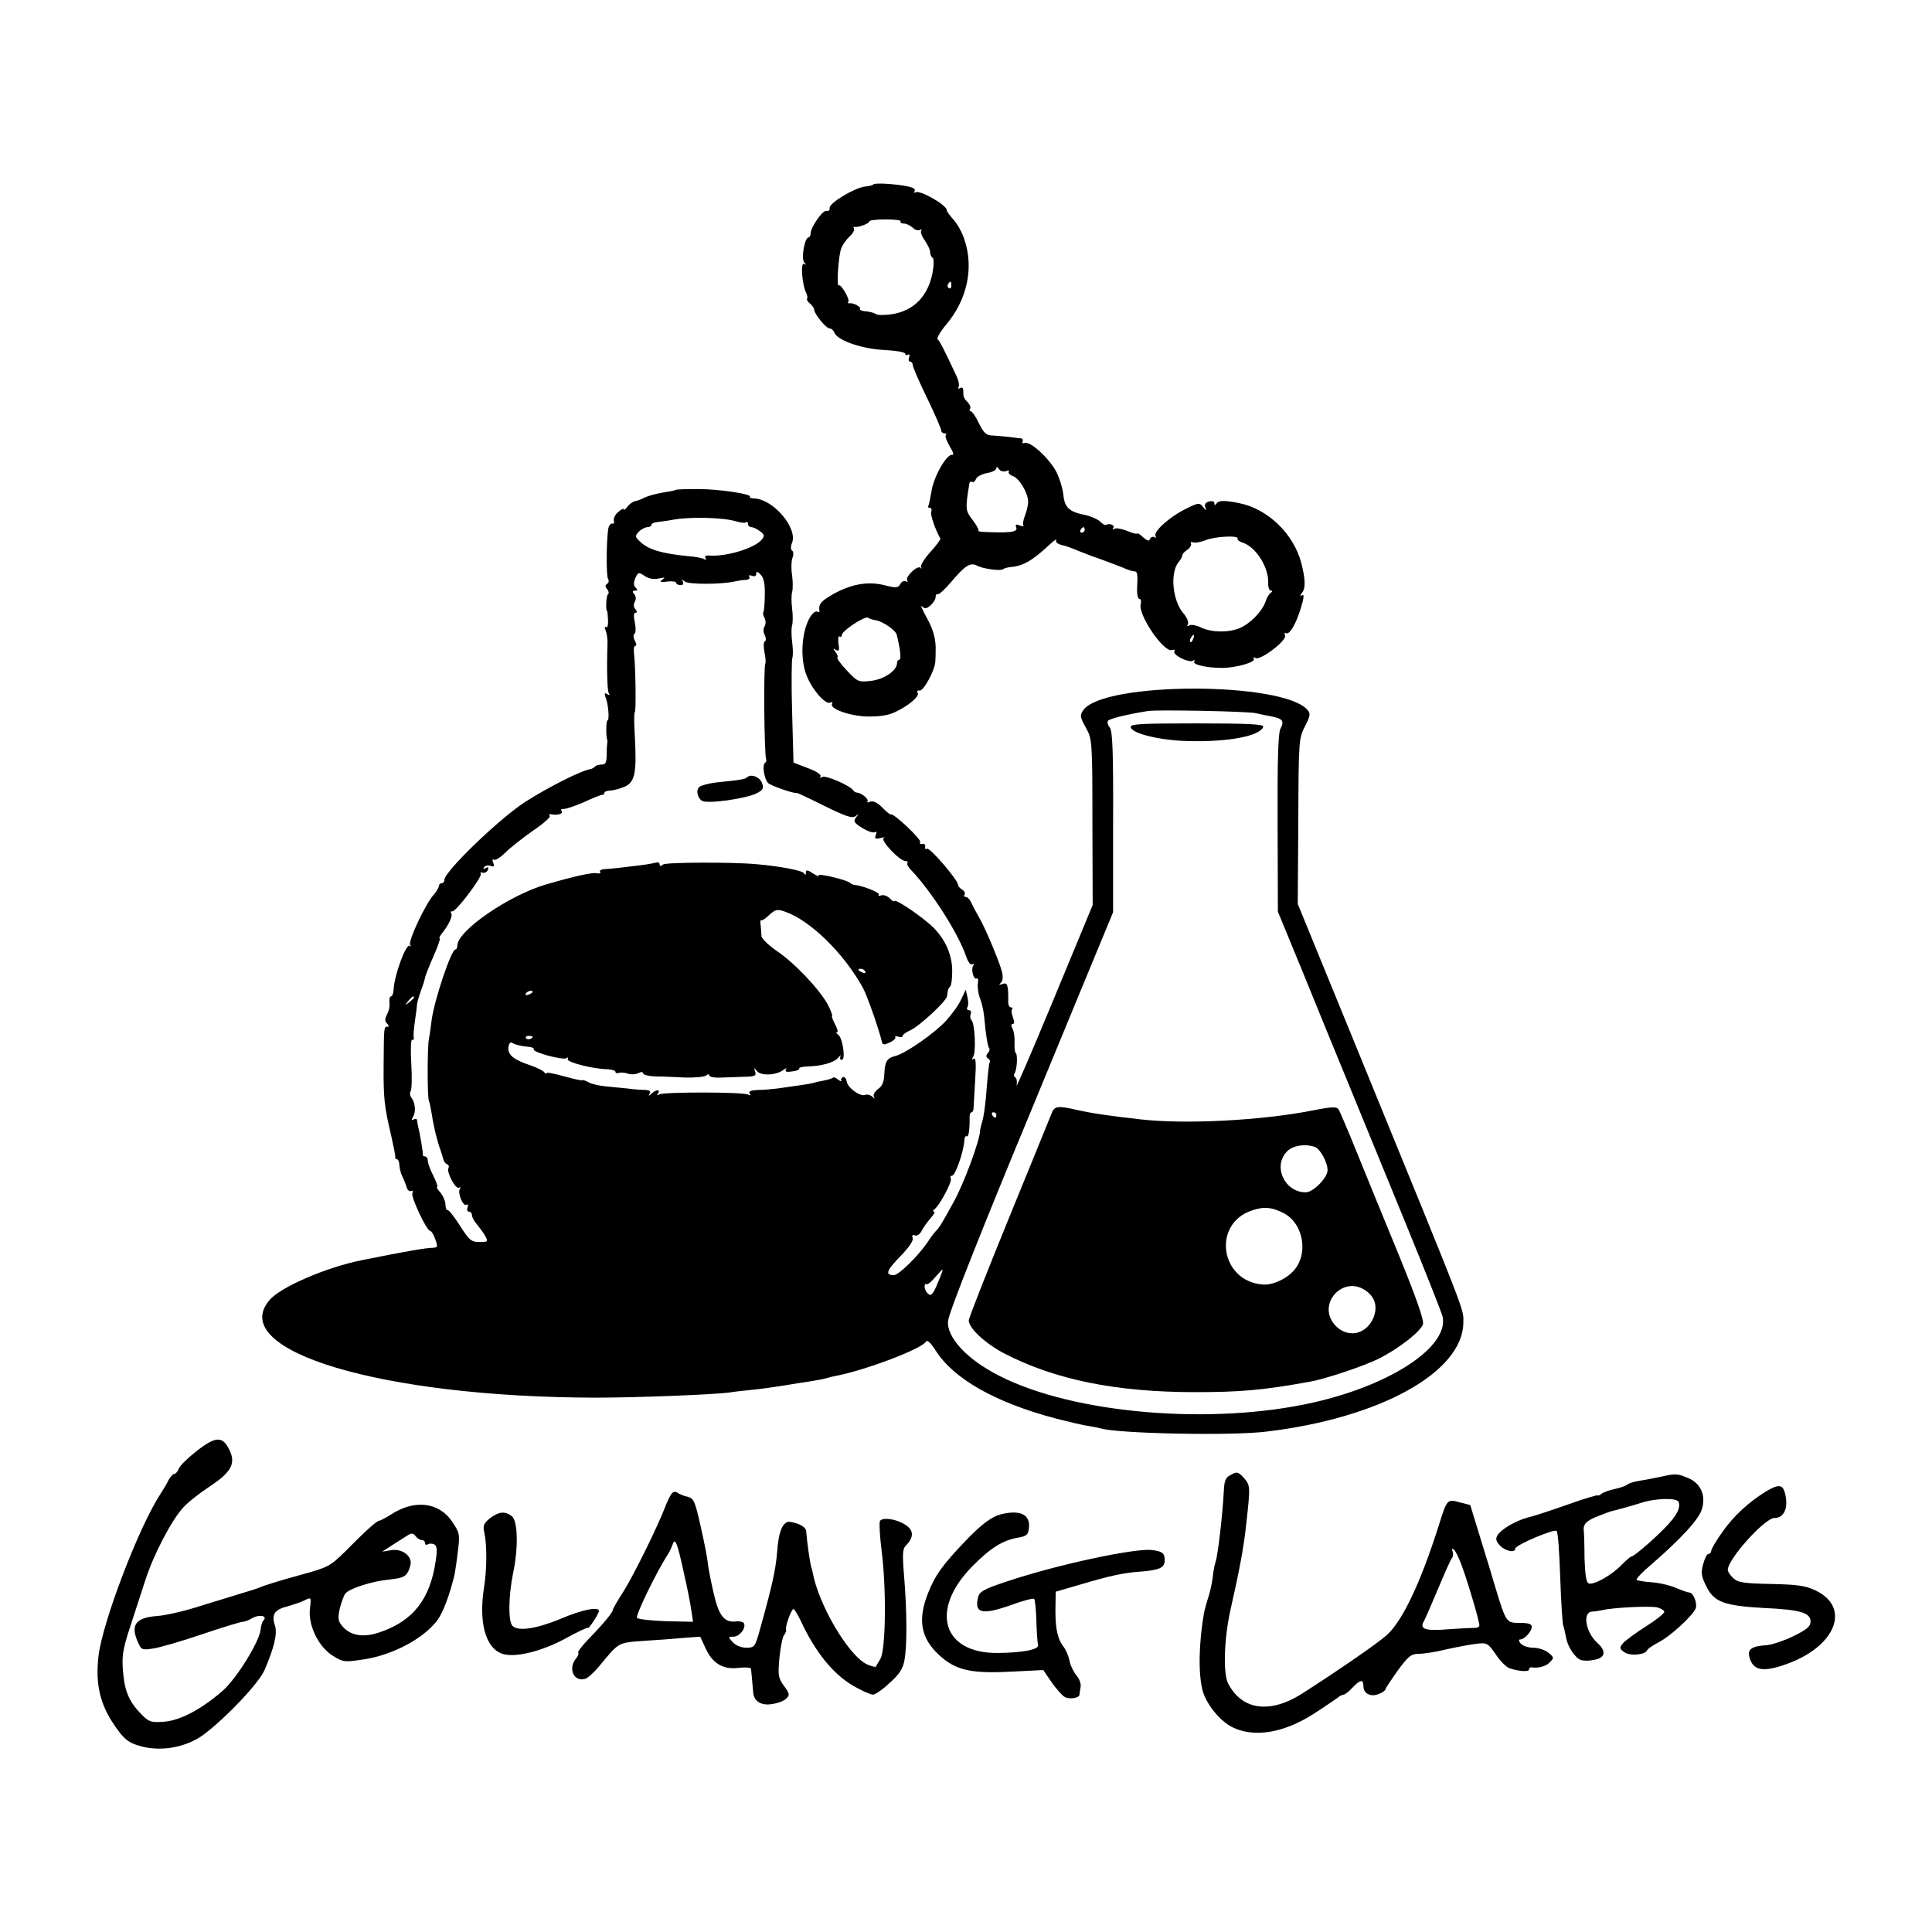 <?xml version="1.0" standalone="no"?>
<!DOCTYPE svg PUBLIC "-//W3C//DTD SVG 20010904//EN"
 "http://www.w3.org/TR/2001/REC-SVG-20010904/DTD/svg10.dtd">
<svg version="1.0" xmlns="http://www.w3.org/2000/svg"
 width="700pt" height="700pt" viewBox="0 0 700 700"
 preserveAspectRatio="xMidYMid meet">
<g transform="translate(0,700) scale(0.1,-0.1)"
fill="#000000" stroke="none">
<path d="M3165 6332 c-3 -3 -17 -7 -31 -8 -37 -4 -129 -59 -128 -77 1 -9 -4
-13 -11 -11 -13 5 -58 -59 -58 -82 0 -8 -4 -14 -7 -14 -15 0 -28 -78 -16 -91
8 -9 8 -10 -1 -5 -13 7 -7 -77 8 -105 4 -9 6 -19 3 -21 -2 -3 2 -11 11 -18 8
-7 15 -17 15 -22 0 -15 43 -68 56 -68 6 0 14 -7 17 -15 11 -28 98 -59 180 -63
42 -2 77 -8 77 -14 0 -5 4 -6 10 -3 6 3 7 -1 4 -9 -3 -9 -2 -16 3 -16 5 0 10
-6 10 -12 0 -7 23 -61 52 -120 28 -58 51 -111 51 -117 0 -6 5 -11 12 -11 6 0
8 -3 5 -7 -4 -3 3 -21 14 -40 13 -21 16 -33 9 -31 -20 4 -68 -81 -75 -132 -4
-24 -9 -48 -11 -52 -3 -5 -1 -8 5 -8 6 0 8 -6 5 -14 -4 -11 14 -63 33 -97 2
-3 -14 -25 -36 -49 -22 -24 -37 -49 -34 -55 4 -5 2 -7 -2 -2 -11 10 -56 -33
-48 -46 3 -6 1 -7 -5 -3 -6 3 -15 -1 -20 -10 -8 -15 -15 -15 -59 -4 -60 15
-123 3 -190 -36 -39 -23 -48 -34 -44 -57 1 -5 -3 -6 -8 -3 -5 3 -15 -4 -24
-17 -33 -51 -40 -156 -13 -218 21 -51 66 -101 83 -95 8 3 11 2 8 -4 -11 -17
59 -43 123 -46 43 -1 76 3 101 14 51 23 94 59 86 72 -4 6 -1 9 7 8 14 -3 57
76 57 107 1 11 1 27 1 35 2 42 -8 80 -34 125 -15 28 -22 44 -15 38 10 -10 16
-9 31 4 10 9 18 22 18 30 0 8 3 12 8 10 4 -2 25 17 47 43 52 61 70 73 94 61
21 -12 88 -21 96 -13 3 3 17 7 32 8 40 4 72 23 122 68 24 23 41 36 38 30 -4
-7 4 -15 21 -19 15 -3 41 -13 57 -20 17 -7 53 -21 80 -30 28 -10 64 -24 82
-31 17 -8 36 -14 42 -14 12 0 14 -8 11 -62 -1 -21 3 -38 8 -38 6 0 8 -8 5 -19
-10 -39 85 -178 114 -166 8 2 11 1 8 -5 -8 -12 52 -43 67 -34 6 4 8 3 5 -3 -7
-11 45 -23 101 -23 50 0 123 21 115 33 -3 6 -1 7 6 3 16 -11 114 63 107 81 -3
8 -2 12 3 9 13 -8 37 33 55 93 11 37 12 50 3 44 -8 -4 -7 -1 1 10 13 16 12 48
-3 107 -28 106 -121 196 -225 217 -53 11 -75 10 -82 -1 -6 -8 -8 -8 -8 1 0 6
-8 9 -19 6 -13 -3 -18 -11 -14 -21 5 -14 4 -14 -8 1 -13 17 -17 16 -65 -8 -58
-29 -117 -82 -107 -98 3 -5 1 -7 -5 -3 -5 3 -12 0 -15 -6 -3 -10 -10 -8 -26 6
-11 11 -21 16 -21 13 0 -3 -16 1 -35 9 -20 8 -41 12 -47 8 -7 -4 -8 -3 -4 4 6
10 -15 17 -28 10 -2 -2 -12 4 -22 14 -11 9 -36 19 -56 23 -53 10 -71 27 -75
71 -2 21 -13 59 -25 83 -25 49 -95 114 -116 106 -7 -2 -10 0 -7 5 3 6 0 11 -7
12 -7 0 -26 3 -43 5 -16 2 -43 4 -58 5 -23 0 -32 8 -50 44 -11 24 -25 44 -30
44 -4 0 -6 4 -2 9 3 5 -1 15 -8 23 -15 14 -17 20 -17 44 0 9 -5 12 -12 8 -6
-4 -8 -3 -5 3 4 6 0 26 -9 44 -45 96 -60 125 -67 130 -4 3 10 28 33 55 75 90
99 205 64 307 -8 25 -26 57 -40 72 -13 14 -24 30 -24 34 0 18 -97 74 -113 64
-6 -3 -7 -1 -3 5 4 7 -6 13 -27 17 -46 9 -116 13 -122 7z m98 -134 c-2 -5 3
-8 12 -8 9 0 23 -7 32 -15 8 -8 20 -12 26 -8 7 3 9 3 5 -2 -4 -4 1 -20 12 -35
11 -16 20 -35 20 -43 0 -9 4 -18 9 -21 5 -3 5 -26 0 -53 -16 -85 -66 -137
-144 -151 -27 -4 -55 -5 -61 0 -6 4 -23 9 -37 10 -14 1 -24 5 -21 9 4 8 -26
23 -39 20 -5 -1 -6 2 -3 7 5 9 -28 65 -35 58 -9 -9 -1 110 9 134 5 14 19 33
31 44 11 10 18 23 15 28 -3 4 -2 7 3 6 12 -3 53 12 53 20 0 4 27 7 59 7 33 0
57 -3 54 -7z m184 -233 c0 -8 -4 -12 -9 -9 -5 3 -6 10 -3 15 9 13 12 11 12 -6z
m198 -672 c9 4 13 3 10 -2 -3 -5 4 -12 15 -16 22 -7 53 -58 55 -90 1 -11 -4
-34 -11 -52 -7 -17 -9 -34 -6 -38 4 -3 -2 -3 -13 1 -14 6 -17 4 -13 -7 7 -17
-23 -21 -124 -16 -9 1 -15 3 -13 5 2 3 -7 20 -21 38 -26 34 -27 38 -12 131 1
7 5 10 10 7 4 -3 11 2 14 10 3 9 21 18 40 22 19 3 34 11 34 18 0 6 4 5 9 -3 5
-8 16 -11 26 -8z m285 -213 c0 -5 -5 -10 -11 -10 -5 0 -7 5 -4 10 3 6 8 10 11
10 2 0 4 -4 4 -10z m554 -32 c-2 -4 6 -10 18 -14 48 -15 95 -89 93 -146 -1
-16 4 -28 10 -28 6 0 6 -3 -1 -8 -6 -4 -14 -17 -18 -30 -12 -36 -56 -82 -95
-98 -41 -17 -104 -16 -143 4 -15 7 -33 10 -39 6 -8 -4 -9 -3 -5 5 4 6 -4 25
-18 41 -38 46 -47 145 -16 183 8 9 14 21 14 25 -1 4 7 13 18 20 10 7 16 18 13
23 -3 5 0 6 8 4 7 -3 28 1 46 8 34 14 123 18 115 5z m-1312 -295 c26 -4 73
-36 77 -53 13 -51 17 -90 10 -90 -5 0 -9 -6 -9 -13 0 -27 -48 -59 -95 -64 -43
-5 -48 -4 -86 37 -22 23 -38 45 -35 48 3 3 0 12 -7 20 -10 13 -9 14 2 7 11 -6
13 -1 9 23 -2 17 -1 29 4 26 4 -3 8 -1 8 5 0 15 83 70 95 63 6 -4 18 -8 27 -9z
m1151 -68 c-3 -9 -8 -14 -10 -11 -3 3 -2 9 2 15 9 16 15 13 8 -4z"/>
<path d="M2448 5225 c-2 -2 -23 -6 -48 -10 -24 -4 -53 -12 -65 -18 -11 -6 -27
-12 -35 -13 -8 -2 -20 -11 -27 -20 -7 -10 -13 -14 -13 -9 0 4 -9 0 -20 -10
-12 -10 -18 -25 -16 -32 3 -7 0 -12 -6 -10 -5 1 -12 -7 -14 -18 -7 -41 -8
-171 -1 -182 4 -6 3 -15 -3 -18 -8 -5 -8 -11 0 -20 6 -7 7 -16 3 -18 -7 -4 -9
-62 -3 -62 1 0 2 -14 3 -32 1 -17 -2 -29 -7 -25 -6 3 -6 -3 -1 -14 4 -10 7
-32 6 -49 -3 -88 -1 -167 5 -177 5 -7 2 -8 -6 -3 -10 6 -11 4 -6 -11 10 -23
15 -84 7 -84 -5 0 -6 -57 -1 -70 1 -3 1 -9 0 -15 -1 -5 -2 -25 -2 -42 0 -25
-4 -33 -17 -33 -10 0 -21 -3 -25 -7 -4 -5 -11 -8 -14 -9 -33 -4 -154 -65 -240
-120 -94 -61 -292 -252 -292 -282 0 -7 -4 -12 -10 -12 -5 0 -10 -5 -10 -10 0
-6 -8 -19 -17 -30 -29 -30 -95 -169 -87 -183 4 -6 3 -9 -1 -4 -13 12 -57 -107
-59 -160 -1 -13 -5 -23 -9 -23 -5 0 -7 -10 -6 -22 2 -13 -2 -32 -9 -44 -8 -16
-8 -24 0 -32 8 -8 8 -12 2 -12 -13 0 -13 2 -14 -135 -1 -122 2 -153 27 -258 9
-40 16 -75 15 -79 -1 -5 2 -8 6 -8 4 0 9 -10 9 -22 1 -13 6 -32 12 -43 5 -11
12 -28 15 -38 3 -10 10 -15 16 -12 5 3 7 0 4 -9 -5 -14 52 -136 65 -136 4 0
12 -13 18 -30 10 -28 9 -30 -10 -31 -27 -1 -88 -11 -257 -45 -128 -26 -294
-97 -334 -145 -155 -183 406 -351 1179 -353 150 0 434 11 490 19 17 3 55 7 85
10 30 3 80 10 110 15 30 5 73 12 95 15 22 4 48 8 57 11 9 3 25 7 37 9 108 21
309 97 326 124 4 8 17 -4 35 -32 65 -103 217 -189 437 -247 43 -11 94 -23 113
-26 19 -3 40 -7 47 -9 57 -19 473 -28 601 -12 412 49 712 215 714 395 0 53 20
1 -377 972 l-223 545 2 300 c1 292 2 301 24 343 19 37 21 46 10 59 -86 104
-740 104 -813 0 -13 -19 -12 -25 9 -63 23 -42 24 -46 24 -343 l1 -300 -140
-338 c-77 -186 -138 -328 -136 -316 3 13 1 26 -4 29 -5 3 -7 10 -3 15 9 14 12
69 4 74 -3 2 -5 19 -4 37 1 18 -2 40 -7 50 -6 12 -6 18 0 18 7 0 7 8 1 24 -5
13 -6 27 -3 30 4 3 2 6 -4 6 -5 0 -10 8 -10 18 1 62 -3 74 -20 67 -14 -5 -15
-3 -6 5 7 8 8 22 2 44 -13 44 -60 155 -81 191 -10 17 -22 40 -28 53 -5 12 -14
22 -20 22 -6 0 -9 4 -5 9 3 6 -1 13 -9 18 -8 4 -15 13 -15 18 -2 19 -102 135
-112 130 -5 -4 -8 -1 -7 7 2 7 -3 12 -10 10 -8 -1 -11 2 -8 7 6 9 -98 107
-106 100 -1 -2 -16 9 -31 25 -18 18 -34 26 -45 21 -9 -3 -13 -3 -9 1 7 7 -21
31 -37 32 -5 0 -12 4 -15 9 -13 18 -100 55 -112 48 -7 -5 -10 -4 -6 2 4 6 -16
19 -46 30 l-52 20 -5 182 c-3 100 -2 189 1 198 3 9 2 35 -1 58 -3 23 -3 50 0
60 3 10 3 37 0 60 -3 23 -3 50 0 60 3 10 3 37 0 60 -4 23 -3 52 1 63 5 12 4
24 -1 27 -5 3 -6 15 0 29 20 53 -67 156 -136 160 -12 0 -20 3 -17 6 9 10 -112
28 -188 28 -42 0 -79 -1 -81 -3z m219 -114 c17 -5 34 -7 37 -3 3 3 6 0 6 -6 0
-7 6 -12 13 -12 6 0 21 -7 31 -15 16 -12 17 -17 6 -30 -25 -31 -127 -62 -188
-58 -14 2 -20 -2 -16 -9 4 -7 3 -8 -4 -4 -6 4 -33 9 -59 11 -92 9 -142 23
-171 50 -22 20 -22 23 -7 39 9 9 23 16 31 16 8 0 14 4 14 8 0 4 8 9 18 10 9 1
40 5 67 10 60 10 178 7 222 -7z m-280 -207 c22 5 25 4 13 -4 -12 -9 -8 -11 18
-7 17 2 32 0 32 -5 0 -4 7 -8 16 -8 9 0 12 5 8 13 -6 9 -5 9 7 0 14 -11 137
-11 184 1 11 2 28 5 38 5 10 1 15 5 12 11 -3 6 1 7 9 4 10 -4 16 -1 16 7 0 10
4 9 16 -3 11 -11 16 -33 15 -73 0 -32 -3 -60 -5 -63 -3 -2 -1 -12 4 -21 5 -10
5 -23 0 -31 -5 -8 -5 -21 1 -31 5 -11 5 -20 0 -23 -5 -3 -5 -21 -1 -40 4 -19
5 -37 3 -40 -7 -7 -4 -336 3 -347 2 -4 0 -10 -4 -13 -11 -6 -4 -55 10 -72 7
-10 98 -41 105 -37 1 1 46 -20 100 -47 79 -39 101 -46 113 -37 13 10 13 10 2
-4 -11 -15 -8 -20 22 -39 20 -12 40 -19 46 -15 6 4 7 -1 3 -11 -5 -13 -2 -15
18 -10 13 3 18 3 11 0 -15 -7 58 -84 79 -84 7 0 10 -3 7 -6 -4 -3 1 -13 10
-23 77 -80 174 -233 202 -315 7 -21 16 -33 22 -30 7 4 8 2 4 -5 -9 -14 2 -53
13 -46 5 2 6 -6 4 -18 -2 -12 1 -36 7 -52 7 -17 14 -48 16 -70 6 -69 13 -107
18 -113 3 -3 1 -11 -5 -18 -7 -8 -7 -14 1 -19 6 -3 8 -10 6 -14 -3 -3 -7 -45
-11 -93 -3 -47 -10 -100 -15 -117 -5 -17 -9 -34 -9 -36 1 -33 -60 -198 -99
-266 -42 -76 -47 -84 -60 -98 -7 -7 -21 -25 -30 -40 -32 -48 -105 -121 -123
-121 -33 0 -28 16 23 68 31 32 48 57 45 66 -4 10 -1 13 8 10 8 -3 19 4 25 18
7 13 22 33 33 46 11 12 16 22 11 22 -5 0 -4 4 1 8 19 13 66 102 60 112 -3 6
-2 10 4 10 12 0 41 82 45 127 0 11 4 19 9 16 6 -4 11 24 10 70 0 9 3 17 7 17
4 0 7 6 7 13 1 6 3 52 6 100 4 63 3 86 -5 81 -7 -5 -8 -2 -2 7 11 17 6 121 -6
133 -5 5 -6 15 -3 22 3 8 0 14 -7 14 -6 0 -8 5 -5 11 4 5 4 22 0 37 l-6 26
-17 -36 c-9 -20 -34 -54 -54 -76 -41 -45 -147 -119 -184 -128 -31 -8 -38 -20
-40 -67 -1 -27 -8 -43 -23 -53 -12 -9 -18 -21 -15 -27 5 -9 4 -9 -6 0 -7 6
-18 9 -25 6 -19 -7 -63 25 -67 48 -2 11 -7 18 -13 17 -5 -2 -9 -7 -7 -12 2 -5
-3 -4 -11 2 -8 7 -16 10 -18 8 -3 -3 -18 -8 -34 -11 -17 -3 -34 -7 -40 -9 -9
-3 -64 -11 -130 -20 -16 -2 -47 -5 -68 -5 -26 -1 -36 -5 -31 -13 5 -7 3 -8 -5
-4 -16 10 -306 10 -322 1 -8 -5 -10 -4 -5 3 10 16 -7 15 -23 0 -11 -10 -13
-10 -7 0 5 8 0 12 -16 13 -13 0 -41 2 -63 5 -22 2 -58 6 -80 8 -23 2 -51 8
-63 15 -12 6 -22 10 -22 7 0 -2 -29 4 -65 14 -36 10 -65 16 -65 12 0 -4 -4 -2
-8 3 -4 6 -25 16 -47 24 -63 21 -85 38 -83 65 1 14 7 22 13 18 11 -7 30 -12
62 -15 11 -1 19 -5 17 -9 -6 -10 105 -40 118 -32 6 4 8 3 5 -3 -7 -11 94 -37
146 -37 15 -1 27 -5 27 -10 0 -4 6 -6 13 -3 6 2 21 1 32 -3 11 -4 28 -3 38 2
10 5 17 5 17 -1 0 -5 19 -10 43 -11 23 0 71 -2 107 -4 36 -1 71 2 78 7 7 6 12
6 12 0 0 -5 21 -9 48 -7 26 1 64 2 86 3 32 1 37 4 32 19 -5 15 -5 15 7 1 14
-18 71 -15 96 5 10 7 13 7 8 0 -4 -7 4 -9 23 -6 17 2 28 7 26 11 -2 3 10 6 27
7 53 1 100 14 114 32 8 9 12 11 8 5 -3 -7 -1 -13 5 -13 15 0 3 82 -14 92 -6 4
-8 8 -3 8 4 0 1 14 -8 30 -9 17 -13 30 -10 30 2 0 -4 17 -15 39 -30 56 -122
153 -185 195 -30 21 -55 45 -56 54 0 9 -2 27 -3 39 -2 13 -1 21 2 19 2 -3 16
6 29 19 22 20 30 22 57 12 91 -31 214 -151 283 -277 15 -28 56 -144 69 -197 2
-9 9 -9 28 0 13 6 22 15 20 19 -3 4 2 5 10 2 9 -3 16 -2 16 2 0 5 14 15 30 22
31 14 129 105 131 122 1 6 2 14 3 19 0 5 4 13 9 17 4 4 7 29 7 56 0 66 -32
130 -89 176 -52 43 -121 87 -121 77 0 -3 -7 1 -16 10 -9 9 -23 14 -31 11 -8
-3 -12 -2 -9 3 5 7 -60 33 -89 35 -5 1 -12 4 -15 7 -10 11 -120 37 -114 27 4
-5 -5 -2 -20 7 -20 14 -26 14 -26 4 0 -10 -2 -11 -8 -2 -6 9 -88 25 -172 32
-83 8 -328 7 -337 -1 -9 -7 -13 -7 -13 0 0 6 -6 9 -12 7 -7 -2 -33 -7 -58 -10
-25 -3 -58 -7 -75 -9 -16 -2 -40 -4 -53 -5 -13 0 -21 -5 -18 -10 4 -5 -2 -7
-11 -5 -15 4 -80 -10 -183 -40 -135 -39 -323 -168 -323 -222 0 -8 -3 -14 -7
-14 -15 0 -76 -182 -86 -255 -3 -27 -8 -59 -10 -70 -6 -26 -6 -214 0 -223 2
-4 7 -28 11 -52 6 -42 19 -95 32 -130 3 -8 7 -22 9 -30 2 -8 8 -16 14 -18 5
-2 8 -8 5 -13 -9 -14 26 -80 38 -72 5 3 7 1 3 -5 -9 -14 12 -65 24 -57 6 3 7
-1 4 -9 -3 -9 -1 -16 5 -16 6 0 11 -6 11 -13 0 -7 8 -22 18 -33 9 -11 23 -30
30 -42 11 -21 10 -22 -21 -22 -29 0 -37 6 -71 60 -21 33 -41 58 -45 56 -3 -2
-7 7 -7 21 -1 13 -10 33 -20 44 -9 10 -14 19 -10 19 3 0 -3 18 -14 40 -11 21
-20 46 -20 55 0 8 -5 15 -10 15 -6 0 -9 3 -8 8 1 6 -10 72 -18 105 -1 4 -2 12
-3 18 0 5 -6 7 -12 3 -8 -5 -9 -2 -2 11 11 18 7 52 -8 70 -4 6 -5 16 -1 22 4
6 5 52 2 101 -3 50 -1 88 3 85 5 -3 7 1 6 8 -2 8 1 37 5 64 4 28 7 53 7 57 0
4 6 26 14 48 8 22 14 41 14 43 -1 5 15 45 37 95 12 28 20 52 17 52 -3 0 0 8 8
18 25 31 40 63 34 73 -4 5 -2 8 3 7 13 -4 112 128 104 137 -4 4 -1 5 7 3 7 -2
16 3 19 11 3 9 0 11 -8 6 -8 -5 -11 -4 -6 3 4 6 14 8 23 5 13 -5 15 -2 10 11
-4 9 -3 15 3 11 5 -3 24 9 42 27 18 18 63 53 100 79 37 25 64 49 60 53 -4 4
-2 7 3 6 24 -5 46 1 40 11 -4 6 -1 9 6 8 8 -1 40 10 73 24 32 15 62 27 67 27
5 0 9 3 9 8 0 4 11 8 24 8 13 1 36 8 52 15 35 17 41 52 34 182 -3 48 -3 87 0
87 5 0 3 164 -3 213 -2 15 0 27 5 27 5 0 4 9 -2 19 -6 12 -6 22 -1 25 5 3 5
21 1 41 -5 22 -4 35 2 35 7 0 7 4 0 13 -7 8 -7 18 -2 27 5 9 5 19 -2 27 -8 10
-7 13 3 13 10 0 10 3 2 11 -8 8 -8 18 -1 35 10 21 12 22 34 7 15 -10 34 -13
51 -9z m2163 -488 c14 -3 40 -9 58 -12 40 -8 46 -17 31 -45 -8 -15 -11 -118
-10 -342 l1 -320 89 -216 c48 -119 122 -299 164 -401 42 -102 135 -329 207
-505 72 -176 134 -332 137 -346 22 -108 -185 -246 -466 -310 -369 -84 -870
-42 -1140 96 -117 59 -192 140 -186 199 2 29 133 358 311 786 24 58 98 238
165 400 l122 295 0 327 c1 252 -2 330 -12 342 -7 8 -10 19 -7 24 5 8 70 24
146 36 38 5 361 -1 390 -8z m-1415 -936 c3 -6 -1 -7 -9 -4 -18 7 -21 14 -7 14
6 0 13 -4 16 -10z m-1205 -74 c0 -2 -7 -7 -16 -10 -8 -3 -12 -2 -9 4 6 10 25
14 25 6z m-430 -20 c0 -2 -8 -10 -17 -17 -16 -13 -17 -12 -4 4 13 16 21 21 21
13z m430 -142 c0 -8 -19 -13 -24 -6 -3 5 1 9 9 9 8 0 15 -2 15 -3z m1680 -284
c0 -5 -2 -10 -4 -10 -3 0 -8 5 -11 10 -3 6 -1 10 4 10 6 0 11 -4 11 -10z
m-213 -610 c-16 -39 -24 -47 -34 -38 -7 6 -13 17 -13 26 0 8 3 13 6 9 3 -3 17
7 31 24 14 16 26 29 28 29 2 0 -6 -22 -18 -50z"/>
<path d="M2707 4184 c-6 -7 -23 -10 -112 -19 -27 -3 -55 -11 -61 -16 -13 -11
-8 -39 9 -50 18 -13 160 7 199 27 23 12 26 18 19 37 -8 22 -40 34 -54 21z"/>
<path d="M4097 4364 c8 -23 110 -47 208 -49 145 -4 261 18 272 52 3 9 -54 12
-241 12 -209 0 -244 -2 -239 -15z"/>
<path d="M3811 2968 c-5 -13 -75 -184 -155 -380 -80 -196 -146 -364 -146 -372
0 -28 59 -83 127 -119 185 -96 406 -141 693 -141 163 0 246 7 417 38 56 10
196 57 248 83 74 37 154 100 161 126 3 16 -25 96 -89 253 -52 126 -120 292
-151 369 -31 77 -61 146 -65 154 -8 12 -21 12 -93 -2 -187 -37 -461 -51 -623
-33 -123 14 -178 22 -240 36 -61 14 -75 12 -84 -12z m954 -124 c19 -8 45 -55
45 -84 0 -27 -52 -80 -79 -80 -76 0 -120 93 -69 147 21 23 67 30 103 17z
m-113 -240 c63 -33 87 -127 48 -191 -23 -39 -84 -71 -126 -67 -153 13 -183
219 -39 268 43 15 73 13 117 -10z m296 -280 c35 -24 44 -59 28 -99 -27 -63
-97 -75 -141 -24 -64 76 32 180 113 123z"/>
<path d="M713 1743 c-32 -25 -61 -53 -65 -64 -4 -10 -11 -19 -16 -19 -5 0 -14
-10 -21 -22 -6 -13 -20 -36 -31 -53 -78 -120 -208 -461 -223 -584 -12 -103 5
-177 61 -257 30 -43 46 -57 82 -68 77 -25 173 -9 239 40 81 61 198 185 219
232 36 83 48 135 38 163 -13 39 -2 57 46 69 24 7 51 16 60 21 26 13 26 13 21
-30 -7 -59 30 -136 81 -169 40 -25 43 -25 116 -14 104 16 216 76 265 142 21
29 44 91 62 165 2 11 8 49 12 85 8 61 6 67 -21 107 -47 70 -135 81 -219 27
-21 -13 -42 -24 -45 -24 -9 0 -50 -37 -124 -112 -55 -54 -61 -57 -171 -87 -63
-17 -123 -36 -134 -41 -11 -5 -42 -15 -70 -23 -27 -8 -95 -29 -150 -46 -55
-18 -125 -34 -155 -36 -81 -6 -100 -34 -67 -102 9 -20 15 -22 51 -16 23 3 102
26 176 51 74 25 142 46 150 46 9 1 22 6 30 11 29 18 63 11 43 -8 -3 -4 -8 -19
-9 -33 -5 -43 -86 -174 -135 -218 -76 -67 -154 -109 -213 -114 -48 -4 -56 -1
-82 25 -45 45 -62 83 -68 154 -5 57 -2 80 24 160 17 52 42 129 56 172 30 94
96 220 138 265 17 19 59 52 94 75 76 50 95 81 77 125 -26 60 -50 61 -122 5z
m816 -323 c6 0 11 -5 11 -11 0 -5 4 -8 9 -5 5 4 16 4 23 1 11 -5 13 -17 7 -58
-20 -141 -82 -220 -203 -261 -58 -20 -104 -13 -133 19 -18 21 -20 29 -12 67 6
23 15 48 20 54 15 19 97 45 159 51 57 6 66 12 77 52 8 33 -30 62 -72 54 l-30
-5 35 23 c19 12 44 28 55 35 16 10 22 10 31 -2 6 -8 16 -14 23 -14z"/>
<path d="M4461 1657 c-21 -10 -25 -20 -27 -62 -5 -89 -21 -228 -30 -255 -3 -8
-8 -33 -10 -55 -3 -22 -10 -56 -17 -75 -6 -19 -12 -42 -14 -50 -20 -113 -22
-227 -5 -288 15 -49 61 -106 105 -129 79 -40 186 -23 296 47 42 27 81 54 88
59 7 6 16 11 21 11 5 0 19 11 32 25 28 30 40 32 40 5 0 -27 28 -40 57 -27 13
5 23 13 23 17 0 3 20 33 44 67 39 53 49 61 78 61 18 0 62 7 98 16 36 8 84 17
107 20 41 5 44 3 73 -39 16 -24 39 -47 51 -50 34 -11 69 -13 69 -4 0 5 3 8 8
8 25 -4 53 3 67 18 16 16 16 18 -5 35 -12 10 -37 18 -55 18 -18 0 -38 7 -45
15 -8 9 -8 15 -2 15 15 0 42 29 42 46 0 10 -13 14 -44 14 -49 0 -49 0 -90 135
-8 28 -31 104 -52 171 l-37 121 -39 10 c-45 12 -45 12 -76 -87 -65 -204 -129
-340 -186 -393 -33 -30 -175 -128 -311 -215 -115 -72 -215 -58 -265 38 -19 36
-15 163 8 266 32 142 48 224 57 309 16 142 15 143 -8 170 -20 22 -25 24 -46
12z m840 -343 c23 -65 59 -188 59 -203 0 -5 -8 -10 -17 -9 -10 0 -52 -2 -93
-5 -86 -7 -108 0 -91 29 6 11 29 64 52 119 23 55 45 104 49 109 5 5 6 16 3 25
-4 12 -3 13 6 5 6 -5 21 -37 32 -70z"/>
<path d="M6015 1649 c-22 -5 -55 -11 -74 -14 -19 -3 -40 -9 -45 -14 -6 -5 -27
-12 -46 -16 -19 -4 -41 -12 -47 -17 -7 -6 -13 -8 -13 -6 0 3 -51 -12 -112 -34
-62 -22 -127 -43 -145 -47 -41 -11 -93 -41 -107 -63 -8 -13 -6 -22 8 -37 19
-21 56 -29 56 -12 0 13 142 73 150 64 5 -4 10 -80 13 -168 3 -88 8 -167 11
-175 3 -8 7 -27 10 -42 5 -33 32 -74 53 -82 9 -4 31 -4 49 0 40 7 45 31 13 60
-44 39 -57 113 -20 115 9 0 25 3 36 5 41 10 175 16 200 10 14 -4 25 -11 25
-16 0 -6 -30 -30 -67 -53 -38 -24 -75 -52 -83 -61 -13 -16 -12 -20 5 -32 20
-15 77 -10 83 7 2 5 21 18 42 29 43 22 124 97 134 123 6 19 -9 57 -23 57 -5 0
-26 7 -47 16 -22 10 -61 19 -89 21 -27 2 -52 6 -55 9 -3 3 19 27 49 52 111 96
176 167 187 203 16 51 -4 95 -50 114 -39 16 -43 17 -101 4z m67 -91 c8 -21 -7
-50 -49 -93 -47 -48 -114 -105 -123 -105 -3 0 -19 -14 -36 -31 -34 -36 -100
-73 -118 -66 -9 4 -13 33 -15 91 0 48 -2 90 -2 94 -5 28 6 41 49 58 26 10 49
19 52 19 25 6 72 19 103 29 54 18 133 20 139 4z"/>
<path d="M6398 1596 c-64 -40 -117 -89 -157 -146 -23 -32 -41 -63 -41 -69 0
-6 -4 -11 -10 -11 -5 0 -14 -17 -19 -37 -9 -32 -7 -44 12 -82 28 -56 65 -69
207 -77 132 -6 170 -17 170 -49 0 -18 -13 -29 -64 -54 -35 -17 -79 -31 -97
-32 -51 -3 -68 -15 -61 -41 12 -50 47 -58 130 -29 183 63 241 207 109 269 -35
17 -67 21 -160 23 -98 2 -120 5 -137 21 -11 10 -20 24 -20 30 0 39 134 188
169 188 36 0 52 38 38 91 -8 31 -24 32 -69 5z"/>
<path d="M2433 1588 c-5 -7 -16 -29 -23 -48 -29 -75 -111 -241 -149 -303 -23
-35 -41 -67 -41 -71 0 -8 -36 -52 -88 -105 -23 -24 -40 -46 -37 -49 3 -3 -1
-12 -7 -20 -31 -36 -10 -86 31 -75 10 2 33 23 52 46 73 88 66 85 164 92 50 3
115 8 146 11 l56 4 19 -41 c25 -56 64 -79 120 -72 24 3 44 1 45 -3 1 -10 6
-58 8 -86 2 -32 30 -49 69 -42 21 3 44 12 51 20 13 12 12 18 -8 45 -21 29 -23
38 -17 102 4 39 11 76 17 83 5 6 9 16 7 20 -3 12 19 74 27 74 3 0 15 -19 26
-42 54 -116 118 -194 192 -237 30 -17 61 -31 70 -31 8 0 36 19 61 43 35 31 48
52 53 82 10 53 9 177 -1 301 -7 83 -6 103 7 115 27 27 28 53 2 71 -31 24 -91
33 -97 16 -3 -7 0 -58 7 -113 17 -138 14 -352 -5 -385 -8 -14 -16 -27 -17 -29
-1 -2 -15 2 -30 8 -67 29 -178 217 -199 336 -1 6 -3 12 -4 15 -5 14 -16 92
-19 132 -1 15 -23 28 -58 34 -25 4 -42 -32 -47 -106 -6 -70 -16 -116 -62 -282
-18 -65 -20 -68 -50 -68 -18 0 -38 8 -49 20 -18 19 -17 20 3 20 22 0 47 33 37
49 -3 5 -17 8 -31 6 -41 -4 -61 23 -80 110 -10 44 -19 91 -20 105 -1 14 -12
71 -25 128 -21 94 -25 103 -48 109 -14 3 -31 10 -37 15 -7 5 -15 3 -21 -4z
m45 -288 c12 -52 24 -113 27 -136 l6 -40 -97 2 c-54 2 -101 7 -106 12 -7 7 71
168 113 232 5 8 12 23 16 34 9 27 17 7 41 -104z"/>
<path d="M1775 1499 c-23 -19 -26 -27 -20 -53 10 -45 9 -133 -1 -196 -20 -126
4 -218 63 -241 45 -17 142 6 231 54 45 25 82 42 82 39 0 -9 40 51 40 61 0 17
-61 5 -138 -28 -87 -36 -154 -47 -175 -26 -16 16 -15 107 2 191 20 94 17 191
-5 207 -25 19 -47 16 -79 -8z"/>
<path d="M3625 1513 c-33 -9 -68 -35 -125 -94 -85 -89 -111 -125 -137 -190
-39 -97 -27 -164 39 -225 59 -55 114 -68 255 -61 l123 6 30 -44 c17 -24 38
-48 47 -53 16 -10 52 -5 54 7 0 3 2 16 4 27 3 12 -4 31 -15 44 -10 12 -22 36
-25 53 -4 18 -13 39 -19 47 -24 30 -32 66 -32 134 l1 69 93 27 c101 30 154 42
217 46 65 5 85 14 85 40 0 27 -8 33 -47 38 -64 7 -352 -55 -531 -116 -76 -25
-93 -35 -98 -54 -15 -60 14 -67 123 -28 41 15 77 24 80 21 3 -4 7 -39 8 -79 1
-40 4 -80 6 -88 5 -16 -52 -28 -144 -29 -202 -3 -250 155 -95 313 67 68 112
96 168 105 29 5 36 11 38 34 6 50 -32 68 -103 50z"/>
</g>
</svg>
